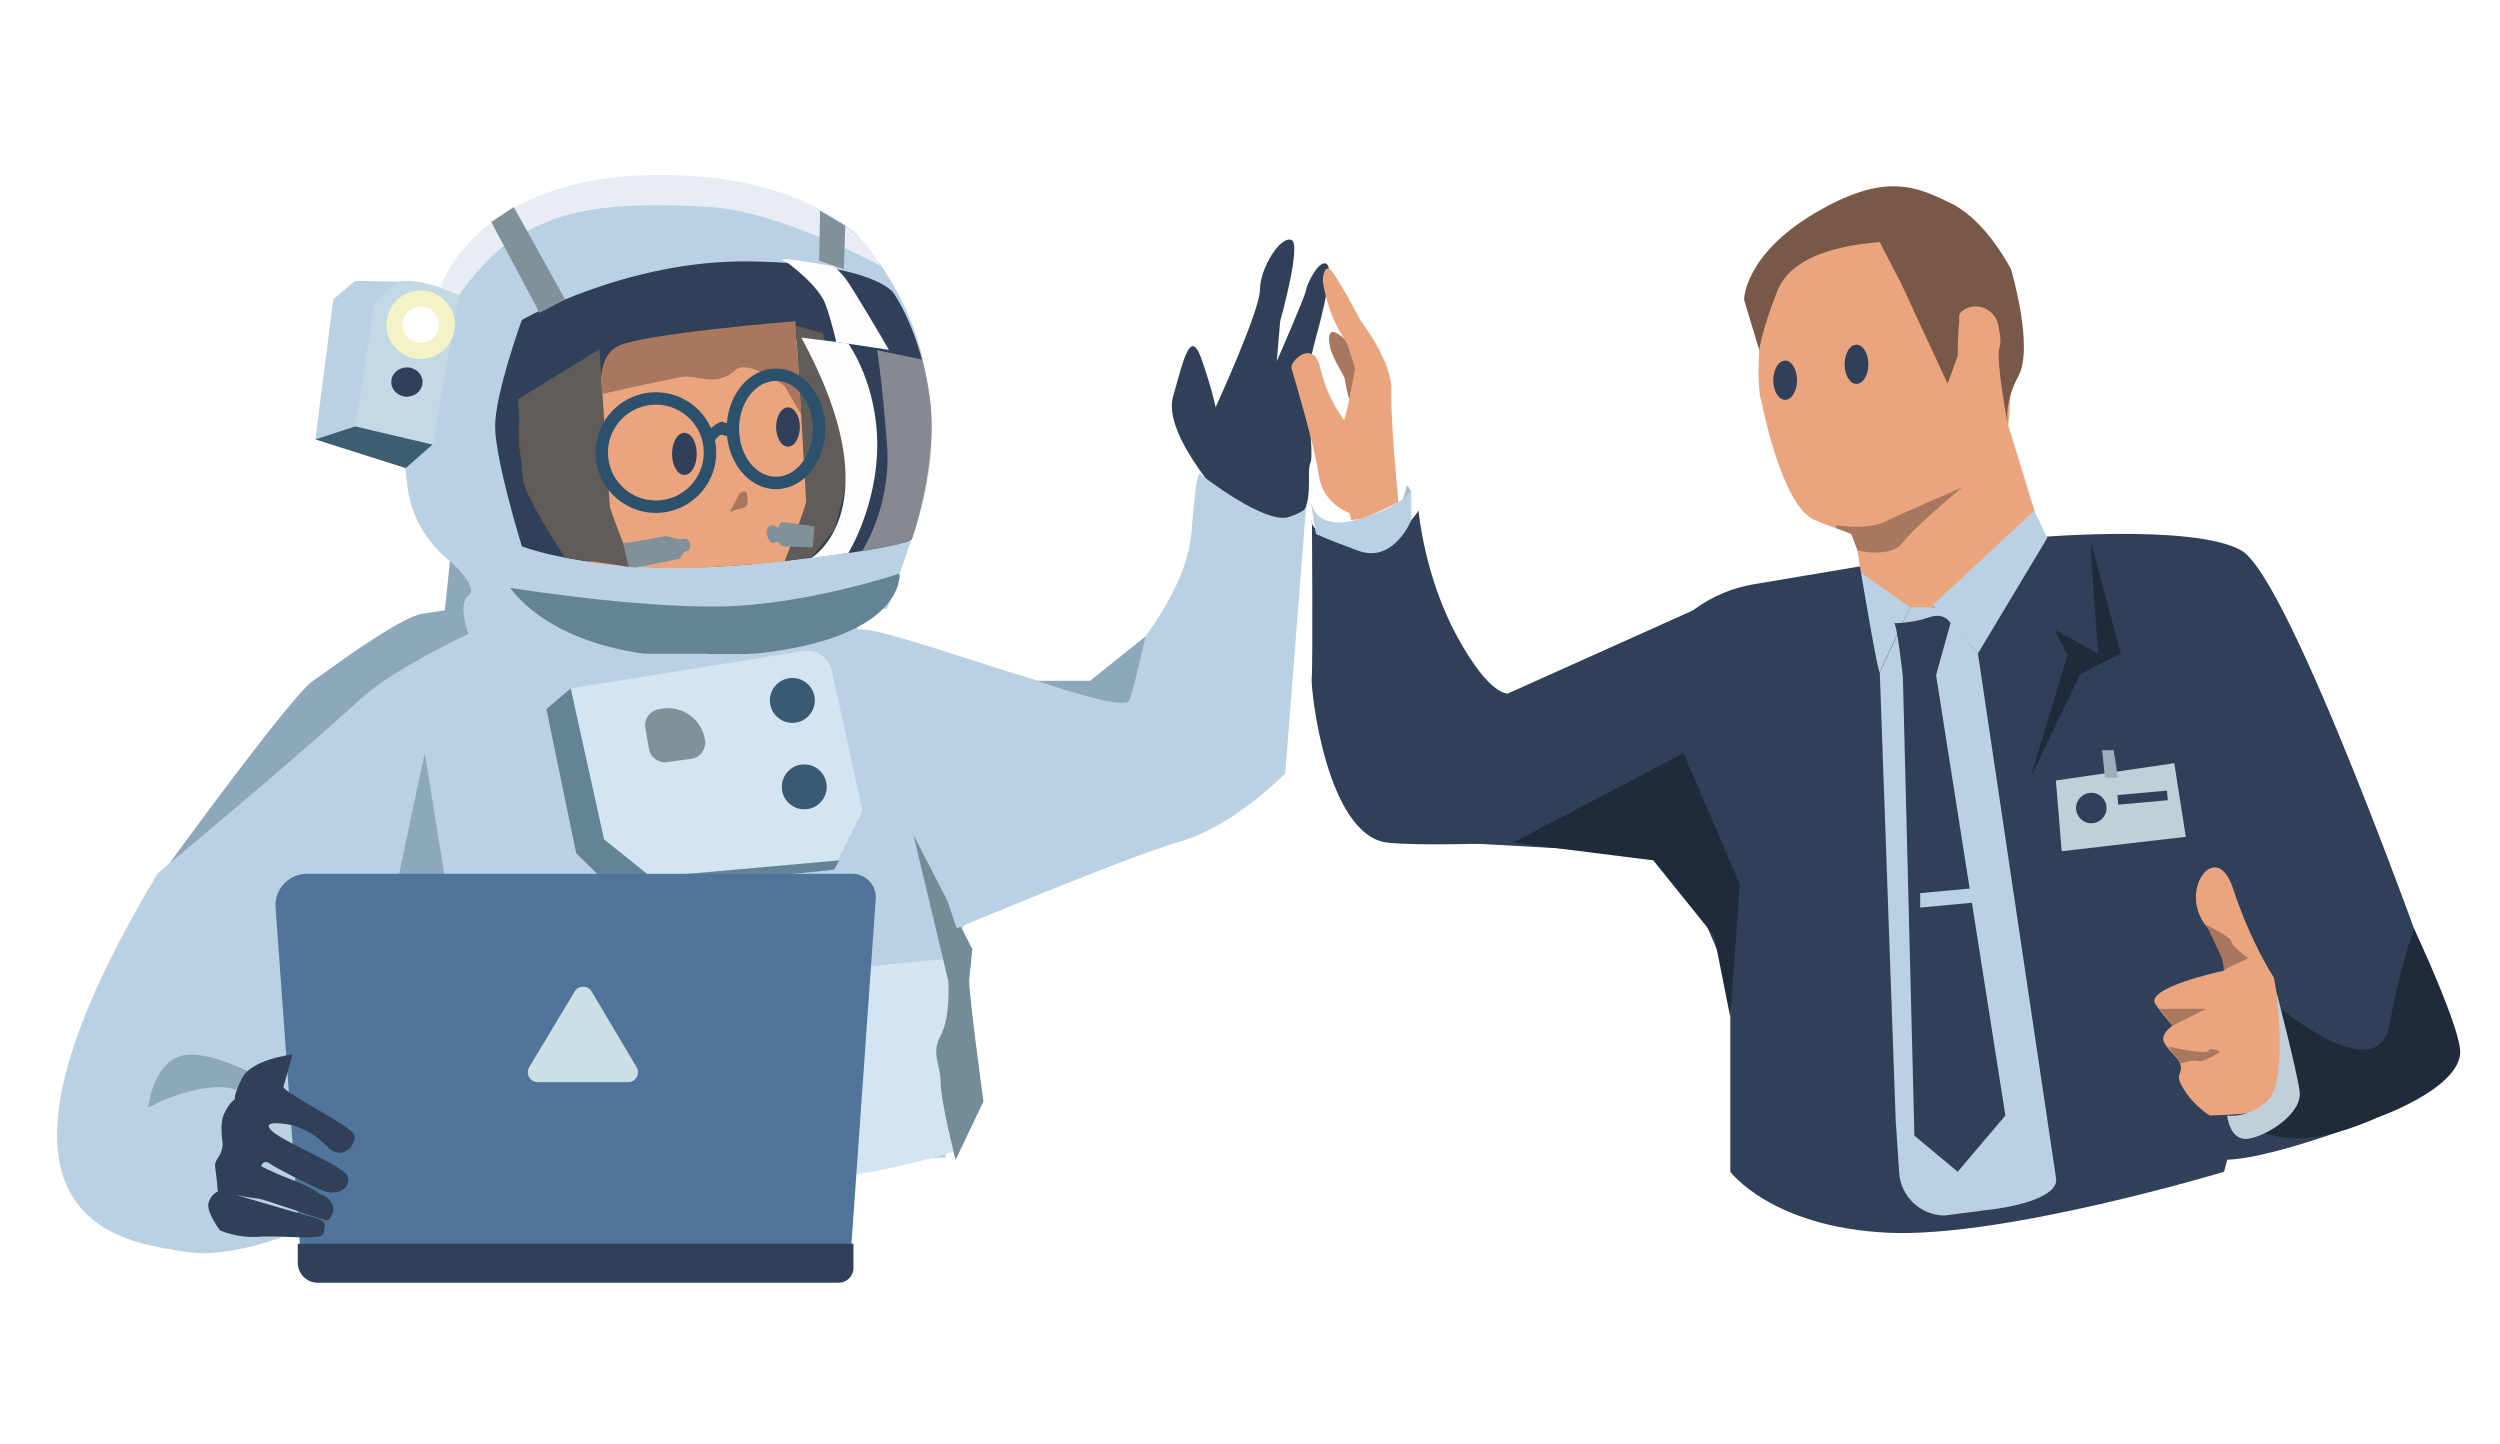 <?xml version="1.0" encoding="utf-8"?>
<svg xmlns="http://www.w3.org/2000/svg" id="Calque_1" viewBox="0 0 786 454">
  <defs>
    <style>.cls-1{fill:#a8775e;}.cls-2{fill:#fff;}.cls-3{fill:#615c59;}.cls-4{fill:#51749a;}.cls-5{fill:#80919a;}.cls-6{fill:#385a73;}.cls-7{fill:#9cafbc;}.cls-8{fill:#bad1e4;}.cls-9{fill:url(#D%C3%A9grad%C3%A9_sans_nom_12-2);}.cls-10{fill:url(#D%C3%A9grad%C3%A9_sans_nom_12);}.cls-11{fill:#aabdc9;}.cls-12{fill:#2c516d;}.cls-13{fill:#cae0e5;}.cls-14{fill:#648496;}.cls-15{fill:#785948;}.cls-16{fill:#2f4058;}.cls-17{fill:#3d5d71;}.cls-18{fill:#c0d0d8;}.cls-19{fill:#fdfdfd;}.cls-20{fill:#1f2b3a;}.cls-21{fill:#d3e5f2;}.cls-22{fill:#748c98;}.cls-23{fill:#c0b9b8;opacity:.6;}.cls-24{fill:#6b5332;}.cls-25{fill:#8da8ba;}.cls-26{fill:#e7edf3;}.cls-27{fill:#f3f3c6;}.cls-28{fill:#b2824f;}.cls-29{fill:#eaa57f;}.cls-30{fill:#c3dae6;}</style>
    <linearGradient gradientTransform="translate(-16891.7) scale(1.07 1)" gradientUnits="userSpaceOnUse" id="Dgrad_sans_nom_12" x1="15971.31" x2="16105.45" y1="109.23" y2="109.23">
      <stop offset=".46" stop-color="#e8630c"/>
      <stop offset="1" stop-color="#f0a105"/>
    </linearGradient>
    <linearGradient gradientTransform="translate(-9559.24) rotate(-180) scale(1 -1)" href="#Dgrad_sans_nom_12" id="Dgrad_sans_nom_12-2" x1="-9857.3" x2="-9836.83" y1="117.84" y2="117.84"/>
  </defs>
  <polygon class="cls-17" points="184.63 268.75 205.3 274.6 245.17 267.6 165.56 255.27 184.63 268.75"/>
  <path class="cls-8" d="m141.42,191.44h137.47s7.88-22.23,7.88-22.23c0,0,8.27-24.08,4.57-49.96-3.7-25.88-20.26-43.41-20.26-43.41,0,0-11.83-17.23-55.1-17.81-24.37-.32-44.94,6.83-58.27,13.14-10.05,4.76-17.14,14.15-19.02,25.12l-2.81,16.36-11.05,12.08,3.21,27.83c1.09,9.41,5.92,17.99,13.41,23.8h0s-.05,15.07-.05,15.07Z"/>
  <path class="cls-16" d="m164.07,100.59s32.94-18.97,71.72-18.4c38.78.57,45.04,9.8,45.04,9.8,0,0,8.5,11.74,11.42,32.75,2.92,21.01-5.48,44.47-5.48,44.47,0,0,2.61,2.78-47.1,7.85-49.71,5.07-75.61-5.31-75.61-5.31,0,0-8.39-27.22-8.39-37.69,0-10.47,8.4-33.47,8.4-33.47Z"/>
  <path class="cls-8" d="m296.15,216.5l-24.76-17.13c-8.16-5.74,10.31-4.43.91-7.77h0s-130.88-.16-130.88-.16c0,0-65.27,11.95-71.78,90.63l232.63,9.98c1.52.15,17.29-39.81,10.65-55.27-2.08-4.85-12.1-17.82-16.77-20.28Z"/>
  <path class="cls-30" d="m144.2,92.79s-11.16-5.68-19.29-4.27c-2.72.47-5.09,1.73-6.6,4.27-6.02,10.11-6.63,42.89-6.63,42.89l24.55,4.18,7.98-47.07Z"/>
  <polygon class="cls-8" points="104.8 94.07 99.14 138.15 130.58 142.72 136.22 139.86 111.67 134.06 117.68 95.65 124.91 88.53 111.67 88.3 104.8 94.07"/>
  <ellipse class="cls-16" cx="132.84" cy="102.12" rx="4.91" ry="4.6"/>
  <ellipse class="cls-16" cx="127.93" cy="120.11" rx="4.91" ry="4.6"/>
  <path class="cls-16" d="m235.36,205.54l.32-.67s-4.29-4.22-4.37-5.37c-.08-1.15-5.41-6.5-5.41-6.5h-9.78s6.35,12.53,6.35,12.53h12.89Z"/>
  <path class="cls-14" d="m202.72,205.54h34.53c47.87-5,45.56-25.21,45.56-25.21,0,0-29.71,10.02-56.92,10.36-27.21.34-65.45-5.88-65.45-5.88,0,0,10.25,16.42,42.27,20.74Z"/>
  <path class="cls-24" d="m184.61,170.5c-.06-.34-15.72-13.14-15.72-13.14,0,0-4.45-12.72-5.06-13.26-.61-.54-.9-10-.9-10l12.71-15.69,11.97.86.73,19.45-1.65,5.56-6.45-10.78,1.13,16.92,3.24,20.08Z"/>
  <path class="cls-29" d="m238.23,106.37c10.18-.72,12.82.65,12.82.65l4.94,24.8s.05,8.29-1.19,21.52-6.05,22.86-6.05,22.86c0,0-6.49,1.05-26.09,2.15-19.6,1.1-37.01-1.47-37.01-1.47l-4.27-26.46s-7.06-3.02-8.62-4.79c-1.56-1.77-1.28-10.35-1.28-10.35,0,0-.73-4.12.73-5.75,1.47-1.63.92-.58,2.75,0,1.83.58,4.58,2.68,4.58,3.26,0,.58,1.47.77,1.47.77l2.93,5.37,2.75,5.37s1.83-4.98,1.65-5.56-.92-8.2-.92-8.41c0-.21-.54-11.44-.54-11.44,0,0,13.42-4.76,25.98-8.01,10.85-2.81,20.65-4.16,25.37-4.49Z"/>
  <path class="cls-28" d="m182.13,144s-1.97.61-3.01-1.04c-1.04-1.65-.06-1.26-.06-3.1s-.82-1.9-1.07-2.19c-.11-.13-.5-.45-.9-.76h-.78s-1.21,1.31,0,2.49c1.21,1.19,1.68,1.34,1.68,1.34,0,0,.15.58,0,1.15-.15.58-.36.71-.36.71l-2.25-2.34-.82-2.16v-.44s.51-1.33,1.02-1.53c.35-.13.45-.08.49-.04l-1.39-2.32s-2.53-1.42-2.57-2.03c-.04-.61,1.11-.4,1.11-.4,0,0,1.57-.36,3.08.86,1.51,1.22,1.14,2.48,1.14,2.48l1.83,2.41,2.86,6.9Zm-5.14-7.17c-.2-.16-.41-.31-.56-.44-.2-.15-.33-.25-.33-.25l.89.69Z"/>
  <path class="cls-23" d="m278.89,139.87c1.43,19.29-7.81,33.3-7.81,33.3,0,0,6.09-.91,9.29-1.52,2.23-.42,6.24-1.98,6.24-1.98,0,0,5.52-14.13,6.24-29.85.76-16.6-3.05-26.81-3.05-26.81l-14.01-2.89s1.65,10.47,3.09,29.75Z"/>
  <path class="cls-5" d="m195.83,170.69c1.47.28,13.52-2.2,13.52-2.2l4.41,1.1s1.47-.55,2.35,0c.88.55,1.47,3.31,0,3.58s-2.35,2.48-2.35,2.48l-13.82,2.8-4.11-.4v-7.36Z"/>
  <path class="cls-3" d="m162.89,125.51l25.58-15.7s3.23,47.66,3.23,49.03,4.12,11.57,4.12,11.57l1.83,7.76-19.98-2.83s-12.72-18.98-13.31-25.04c-.59-6.06-1.47-24.79-1.47-24.79Z"/>
  <path class="cls-3" d="m258.74,104.85l-8.53-2.48s3.23,53.99,3.23,55.37c0,1.38-6.76,18.73-6.76,18.73l8.53-1.38,7.06-8.54s4.13-13.77,4.41-19.83-7.94-41.87-7.94-41.87Z"/>
  <path class="cls-5" d="m256.09,165.46l-10.58-1.38-.88,1.93s-2.06-1.93-3.23,0,.82,5.13,1.76,4.68c.59-.28,1.47-.28,1.47-.28l1.47,1.38,9.41.28.59-6.61Z"/>
  <path class="cls-1" d="m229.4,161.11l3.16-6.09s1.93-1.22,2.2,0,.96,4.42-1.24,4.72c-2.2.3-4.13,1.37-4.13,1.37Z"/>
  <path class="cls-1" d="m250.07,100.98s-49.35,3.96-56.2,8.07c-6.85,4.11-4.42,14.77-4.42,14.77,0,0,24.98-5.64,26.5-5.48.75.07,3.49.48,6.08.88,3.3.5,6.64-.53,9.08-2.8.02-.02.04-.04.06-.06,3.91-3.63,15.54,5.03,15.54,5.03l5.18,8.99-1.83-29.4Z"/>
  <path class="cls-10" d="m155.39,137.58c9.89-2.08,18.6-15.09,28.38-17.47,19.15-4.66,38.15-11.22,57.76-13.39,17.94-1.98,38.19,3.26,56.37,11.31-3.61-15.99-9.46-22.27-9.46-22.27,0,0-14.43-14.3-53.22-14.88-38.78-.57-72.1,19.7-72.1,19.7,0,0-8.4,23-8.4,33.47,0,.94.07,2.02.19,3.2.02.22.24.37.47.32,0,0,0,0,0,0Z"/>
  <ellipse class="cls-16" cx="247.74" cy="134.25" rx="3.73" ry="6.17"/>
  <ellipse class="cls-16" cx="215.17" cy="142.7" rx="3.88" ry="6.63"/>
  <path class="cls-9" d="m290.57,114.99l7.33,3.04s1.07,1.83-2.28,4.26c-3.35,2.44-3.3,2.78-3.3,2.78,0,0-.5-5.21-1.72-6.74s-13-7.72-13-7.72l12.98,4.38Z"/>
  <path class="cls-19" d="m266.7,107.99s9.1,12.42,9.1,31.84-9.1,34.05-9.1,34.05l-11.68,1.6s26.31-15.37-3.07-69.33l14.75,1.84Z"/>
  <path class="cls-19" d="m262.15,83.77s-13.36-2.4-15.49-2.34.49.86.49.86c0,0,10.33,7.25,12.54,13.77,2.21,6.52,3.2,11.43,3.2,11.43l16.6,2.51s-11.49-19.72-13.8-22.61c-2.32-2.89-3.54-3.62-3.54-3.62Z"/>
  <path class="cls-21" d="m179.45,216.41l73.12-11.72c4.13-.66,8.05,2.01,8.94,6.1l9.64,44.11-8.63,17.54-61.9,6.84-10.7-12.69-10.48-50.18Z"/>
  <polygon class="cls-14" points="171.79 222.93 179.42 216.42 189.92 263.89 208.43 278.75 193.6 280.45 181.15 268.27 171.79 222.93"/>
  <path class="cls-5" d="m208.04,222.83l-.95.16c-2.8.48-4.68,3.15-4.19,5.94l1.13,6.48c.47,2.73,3.02,4.59,5.76,4.21l7.5-1.03c2.81-.39,4.78-2.98,4.39-5.79h0c-.91-6.58-7.09-11.11-13.64-9.98Z"/>
  <path class="cls-12" d="m187.24,142.29c0-10.46,8.51-18.97,18.97-18.97,10.46,0,18.97,8.51,18.97,18.97,0,10.46-8.51,18.97-18.97,18.97s-18.97-8.51-18.97-18.97Zm3.9,0c0,8.31,6.76,15.07,15.07,15.07,8.31,0,15.07-6.76,15.07-15.07,0-8.31-6.76-15.07-15.07-15.07-8.31,0-15.07,6.76-15.07,15.07Z"/>
  <path class="cls-12" d="m228.47,134.82c0-10.46,6.96-18.97,15.51-18.97,8.55,0,15.51,8.51,15.51,18.97,0,10.46-6.96,18.97-15.51,18.97-8.55,0-15.51-8.51-15.51-18.97Zm3.9,0c0,8.31,5.21,15.07,11.61,15.07,6.4,0,11.61-6.76,11.61-15.07,0-8.31-5.21-15.07-11.61-15.07-6.4,0-11.61,6.76-11.61,15.07Z"/>
  <path class="cls-26" d="m276.92,83.6s-31.47-17.09-53.49-18.5c-39.56-2.53-50.24,3.67-59.88,8.75-9.65,5.08-19.35,18.95-19.35,18.95l-5.73-2.37s10.62-35.42,69.14-35.42c56.18,0,69.3,28.6,69.3,28.6Z"/>
  <polygon class="cls-5" points="169.63 98.36 154.46 69.8 161.53 65.09 177.67 94.14 169.63 98.36"/>
  <polygon class="cls-5" points="257.55 81.98 265.31 84.61 265.75 70.97 257.83 66.25 257.55 81.98"/>
  <path class="cls-12" d="m229.71,137.59s-2.73-1.26-3.4-.76c-.67.5-2.49,2.6-2.49,2.6l-1.3-4.05s3.51-3.12,4.68-2.73,2.93.89,2.93.89l-.42,4.06Z"/>
  <circle class="cls-27" cx="132.26" cy="102.1" r="10.77"/>
  <circle class="cls-2" cx="132.26" cy="102.1" r="5.72"/>
  <polygon class="cls-17" points="135.96 139.78 111.67 134.06 99.14 138.15 127.55 147.18 135.96 139.78"/>
  <path class="cls-25" d="m147.27,199.28s-24.18,11.36-33.93,20.52c-9.75,9.16-61.22,53.22-61.22,53.22,0,0,39.46-54.36,46.25-58.96,6.78-4.6,27.45-20.1,34.47-21.12l7.02-1.02,1.61-15.55s9.32,8.16,5.8,10.88,0,12.04,0,12.04Z"/>
  <path class="cls-8" d="m122.25,304.08s19.71,49.65,19.99,54.85-1.83,9.44,1.18,9.46,153.86-4.42,153.86-4.42l5.12-87.97-47.19,6.01-74.86-1.56-18.21-1.64-39.89,25.27Z"/>
  <path class="cls-8" d="m49.58,274.6c-66.53,110.74-10.38,115.8,8.33,118.92s44.84-10.53,44.84-10.53l77.59-106.45-98.41-29.17-32.35,27.22Z"/>
  <polygon class="cls-14" points="263.79 270.7 262.23 273.43 193.6 280.45 204.52 275.77 263.87 270.5 263.79 270.7"/>
  <circle class="cls-6" cx="249.11" cy="220.21" r="7.06"/>
  <circle class="cls-6" cx="252.86" cy="247.39" r="7.06"/>
  <path class="cls-21" d="m175.63,292.6s42.13,18.15,77.23,13.72c35.1-4.42,45.03-4.73,45.03-4.73l2.46,60.35s-36.95,11.7-54.89,7.8c-17.94-3.9-47.81-1.35-47.81-1.35,0,0,19.26-16.92,10.92-22.8-8.34-5.88-32.98-29.23-32.94-35.49s0-17.51,0-17.51Z"/>
  <path class="cls-25" d="m165.92,368.18l-17.94-59.49-7.56-29.41-6.87-42.5s-23.1,106.72-21.89,111.65-5.94,19.96-5.94,19.96l25.62-31.54s6.75,23.92,6.62,25.09,5.05,8.59,5.05,8.59l22.9-2.36Z"/>
  <path class="cls-25" d="m110.02,362.44s-28.67-20.5-40.39-20.64c-11.72-.14-23.03,6.49-23.03,6.49,0,0,1.66-17.08,13.7-16.73,12.03.35,25.55,10.24,38.48,15.44s18.78-3.78,18.78-3.78l-7.54,19.22Z"/>
  <path class="cls-4" d="m267.68,391.42H94.28l-7.69-106.77c0-5.48,4.45-9.93,9.93-9.93h171.46c4.08,0,7.39,3.31,7.39,7.39l-7.69,109.3Z"/>
  <path class="cls-13" d="m200.13,335.51l-2.86-4.82-5.09-8.57-6.16-10.37c-1.2-2.03-4.14-2.03-5.35-.01l-7.19,11.97-5.89,9.8-1.2,2c-1.25,2.08.25,4.72,2.67,4.72h28.4c2.42,0,3.91-2.63,2.68-4.71Z"/>
  <path class="cls-16" d="m93.62,391.04h174.71v7.58c0,2.58-2.09,4.67-4.67,4.67H99.89c-3.46,0-6.27-2.81-6.27-6.27v-5.98h0Z"/>
  <path class="cls-16" d="m91.97,331.52s-12.92,1.48-15.85,7.44c-2.93,5.95-2.22,6.61-2.22,6.61,0,0-1.76.97-3.41,4.54s-.4,8.96-.49,9.89c-.4,4.1-2.73,4.29-2.34,7.02.37,2.58.84,7.59.84,7.59,0,0-2.18.8-2.94,3.59s3.56,8.59,3.56,8.59c0,0,5.2,2.57,12.63,2.04,7.44-.52,19.55,1.38,19.93-1.06s1.57-3.73-2.87-4.94c-4.44-1.21-24.45-7.1-24.45-7.1,0,0,3.98.85,6.45,1.06s19.57,6.47,20.41,6.46,1.8,1.64,3.2-1.44-1.53-5.73-3.1-6.16c-.83-.23-1.14-.63-2.42-1.42-1.13-.7-3.03-1.7-6.72-3.14-7.87-3.06-10.09-4.47-10.09-4.47,0,0,.67-2.23,2.73-.78s11.81,6.46,16.6,8.45c4.79,1.99,8.92-.82,7.91-4.32s-20.63-10.93-24.11-14.65,6.63-1.56,6.63-1.56c0,0,5.83,1.26,10.85,6.55s9.44-.67,8.78-3.4c-.66-2.72-22.83-13.59-22.35-15.25.78-2.73,2.87-10.15,2.87-10.15Z"/>
  <path class="cls-22" d="m300.44,364.67s-4.68-18.33-4.68-24.17-3.12-9.23,0-14.95c3.12-5.72,2.42-16.97,2.42-16.97l-10.99-46.07,18.51,35.86s-.58,6.25-.97,9.37,4.47,38.54,4.47,38.54l-8.76,18.39Z"/>
  <path class="cls-16" d="m746.95,351.54l17.19-45.33s-44.06-124.53-59.49-133.16c-15.43-8.62-66.69-3.92-66.69-3.92l-51.99,8.74-34.56,5.81c-13.53,2.27-25.22,10.74-31.61,22.88l2.21,52.44,22,45.83v63.57s12.87,17.33,49.26,19.16c36.38,1.83,105.97-19.16,105.97-19.16l16.57-62.71s-29.67,51.88-21.73,57.75c7.94,5.87,52.88-11.9,52.88-11.9Z"/>
  <path class="cls-29" d="m583.06,167l2,13s15.99,22.15,28.62,5.94c11.65-14.95,28.59-16.79,28.59-16.79l-10.89-35.4s4.08-29.5-7.26-51.29-24.06-15.89-24.06-15.89c0,0-40.85-8.62-44.93,22.69-4.08,31.32-1.36,36.76-1.36,36.76,0,0,6.23,32.9,16.67,37.44,10.44,4.54,12.62,3.53,12.62,3.53Z"/>
  <path class="cls-8" d="m585.1,180.03s5.45,32.68,5.9,31.32,9.53-20.4,9.53-20.4l-15.43-10.91Z"/>
  <polygon class="cls-8" points="607.67 190.24 621.86 205.45 643.65 169.14 639.56 160.52 607.67 190.24"/>
  <path class="cls-8" d="m596,352l-5-140.65,9.53-20.42h8.17l13.16,14.52,24.57,165.05c.86,5.78-12.64,8.69-18.44,9.5l-16.67,2.16c-7.53-.09-13.72-5.95-14.22-13.47l-1.11-16.69Z"/>
  <polygon class="cls-18" points="646.37 245.39 683.59 239.95 687.22 263.1 648.19 267.63 646.37 245.39"/>
  <path class="cls-16" d="m615.51,368.4l14.98-17.7-21.79-138.43,4.54-16.34s-1.82-3.63-6.81-1.82c-4.99,1.82-10.89,1.82-10.89,1.82.91.45,2.72,16.79,2.72,16.79l3.63,144.33,13.62,11.35"/>
  <polygon class="cls-7" points="661.8 244.49 660.9 235.86 664.53 235.86 665.89 244.49 661.8 244.49"/>
  <polygon class="cls-8" points="603.71 280.8 623.22 278.98 623.22 283.52 603.71 285.34 603.71 280.8"/>
  <path class="cls-15" d="m591,76.1c-3.18.45-26.78,1.36-32.23,15.43-5.45,14.07-5.62,18.62-5.62,18.62l-4.82-15.9s0-14.07,22.24-27.23c22.24-13.16,32.04-8.28,42.66-3.18,11.35,5.45,19.06,20.88,19.06,20.88,0,0,7.26,24.51,2.27,33.59-4.99,9.08-3.18,15.89-3.18,15.89,0,0-4.08-21.33-2.72-24.96.57-1.52.18-4.4-.46-7.23-1.17-5.18-7.44-7.49-11.5-4.05-1.19,1.01-.55,1.92-.76,3.57-.45,3.63-.45,10.44-.45,10.44l-3.18,8.62-14.52-31.32-6.81-13.16Z"/>
  <circle class="cls-16" cx="657.5" cy="254.04" r="4.79"/>
  <rect class="cls-16" height="3.03" transform="translate(-19.96 62.1) rotate(-5.2)" width="15.64" x="665.82" y="249.25"/>
  <path class="cls-29" d="m714.94,307.4s-7.14-10.62-12.92-28.19c-5.77-17.57-20.31,4.91-4.45,15.48,8.87,5.91,1.32,10.58,1.32,10.58,0,0-25.12,5.29-21.15,10.58s5.29,6.61,5.29,6.61c0,0-3.97,2.64-2.64,5.29s5.29,5.29,5.29,7.93-2.57,2.35,2.64,9.25c1.65,2.18,5.87,5.84,6.67,5.8,11.84-.52,9.91-.56,14.18-1.2s10.88-9.89,10.88-11.21-5.11-30.92-5.11-30.92Z"/>
  <path class="cls-1" d="m577.26,165.13s9.95,1.62,15.55-1.17,24.11-10.73,24.11-10.73c0,0-14.54,11.9-18.51,17.19s-14.42,2.64-14.42,2.64l-1.98-5.2-4.75-1.79v-.95Z"/>
  <polygon class="cls-1" points="679.06 317.17 693.65 317.17 683.03 322.45 679.06 317.17"/>
  <path class="cls-1" d="m681.71,329.06s12,2.64,12.61,1.32,3.74.29,3.74.29c0,0-5.29,3.51-6.86,2.93s-5.53.74-5.53.74l-3.97-5.29Z"/>
  <path class="cls-1" d="m706.83,301.3s-5.29-3.97-5.29-5.29-7.93-5.29-7.93-5.29c0,0,4.86,10.1,5.08,11s.76,3.71.21,3.54,7.93-3.97,7.93-3.97Z"/>
  <path class="cls-16" d="m387.52,160.52s-22.25-23.3-18.72-35.79,5.55-21.92,9.17-11.26c3.62,10.67,4.2,14.6,4.2,14.6,0,0,13.96-30.38,13.96-36.99s6.26-16.87,9.88-15.66c3.34,1.12-3.52,25.55-3.52,25.55l-1.07,12.59s9.25-21.15,9.25-22.48,4.24-10.21,6.61-7.93-3.57,23.01-3.57,23.01l-3.39,13.58s2.99,23.44,1.66,25.82,1.32,14.28-3.97,16.92c-5.29,2.64-20.51-1.96-20.51-1.96Z"/>
  <path class="cls-8" d="m269.22,198.18c4.51-3.52,76.01,25.15,78.33,19.19s25.43-27.71,27.1-50.55c1.66-22.84,2.99-17.55,2.99-17.55,0,0,20.26,15.95,27.76,13.22,7.5-2.73,5.29-3.97,5.29-3.97l-6.61,84.61s-15.75,16.39-32.99,21.42c-17.25,5.03-70.31,27.33-70.31,27.33l-31.55-93.7Z"/>
  <ellipse class="cls-16" cx="561.25" cy="119.54" rx="3.73" ry="6.17"/>
  <ellipse class="cls-16" cx="583.68" cy="114.53" rx="3.73" ry="6.17"/>
  <path class="cls-25" d="m326.07,214.04s27.62,9.69,29.01,6.17,5.09-20.12,5.09-20.12l-17.47,13.95h-16.62Z"/>
  <path class="cls-16" d="m538.92,188.92l-64.78,29.09s-5.62,1.17-16.03-17.92c-10.41-19.09-12.12-39.57-12.12-39.57,0,0-7.47,12.72-21.39,9.99-13.92-2.73-12.12-7.03-12.12-7.03,0,0,.32,46.13-.08,49.67s4.7,49.79,23.96,51.79,87.7-2.42,87.7-2.42l14.85-73.59Z"/>
  <path class="cls-8" d="m412,157.19s.82,9.92,14.29,6.28,17.38-9,17.38-9l.08,9s-5.53,13.78-16.66,9.7-13.37-5.31-13.37-5.31l-1.72-10.67Z"/>
  <polygon class="cls-11" points="442.38 152.48 443.67 154.47 441.09 157.19 442.38 152.48"/>
  <path class="cls-29" d="m424.24,161.26s-8.33-2.62-9.63-11.94c-1.29-9.32-7.89-31.19-8.56-33.47s6.95-9.62,9.09,0c2.14,9.62,7.43,16.23,7.43,16.23,0,0,5.76-17.66.24-25.35s-6.95-18.42-6.95-18.42c0,0,.21-4.88,2.14-3.69s9.87,16.36,9.87,16.36c0,0,9.87,12.63,9.56,21.87-.31,9.23,2.25,35,2.25,35,0,0-9.36,4.84-12.57,5.4s-2.33,0-2.33,0l-.53-1.99Z"/>
  <path class="cls-16" d="m548.33,280.45c-1.33-2.45-17.1-53.45-17.1-53.45l-15.82,27.45-56.63,10.48s55.12,3.34,57.17,2.7,13.53,6.97,13.53,6.97l14.51,33.63,4.33-27.78Z"/>
  <polygon class="cls-20" points="547 278 529.26 236.78 475.65 264.94 519.79 270.5 538.92 294.25 544 319.81 547 278"/>
  <path class="cls-20" d="m657.5,170.97c-.5,1.03,2.19,34.49,2.19,34.49l-13.69-7.45,4,8-11.62,38.49,15.62-32.49,5.69-3.01,7.11-3.54-9.3-34.49Z"/>
  <path class="cls-20" d="m717,317s30.47,25.39,34.24,5.19,7.76-30.19,7.76-30.19c0,0,15,32,14.48,39.17-.83,11.51-26.54,20.37-26.54,20.37,0,0-14.85,7.15-26.9,6.3s-16.16-7.11-16.16-7.11c0,0,5.34,1.73,9.72-3s3.38-30.73,3.38-30.73Z"/>
  <path class="cls-18" d="m700.22,350.73s.78,8.27,6.78,7.27,17-8,16-15-7.32-31.28-7.32-31.28c0,0,3.63,28.48-2.68,34.28s-12.78,4.73-12.78,4.73Z"/>
  <path class="cls-1" d="m422.82,106.72s-5.12-5.28-4.97,0,4.78,10.91,4.97,12.6,1.37,6.39,1.37,6.39l1.81-9.7s-1.81-6.98-2.4-7.99l-.6-1.01"/>
</svg>